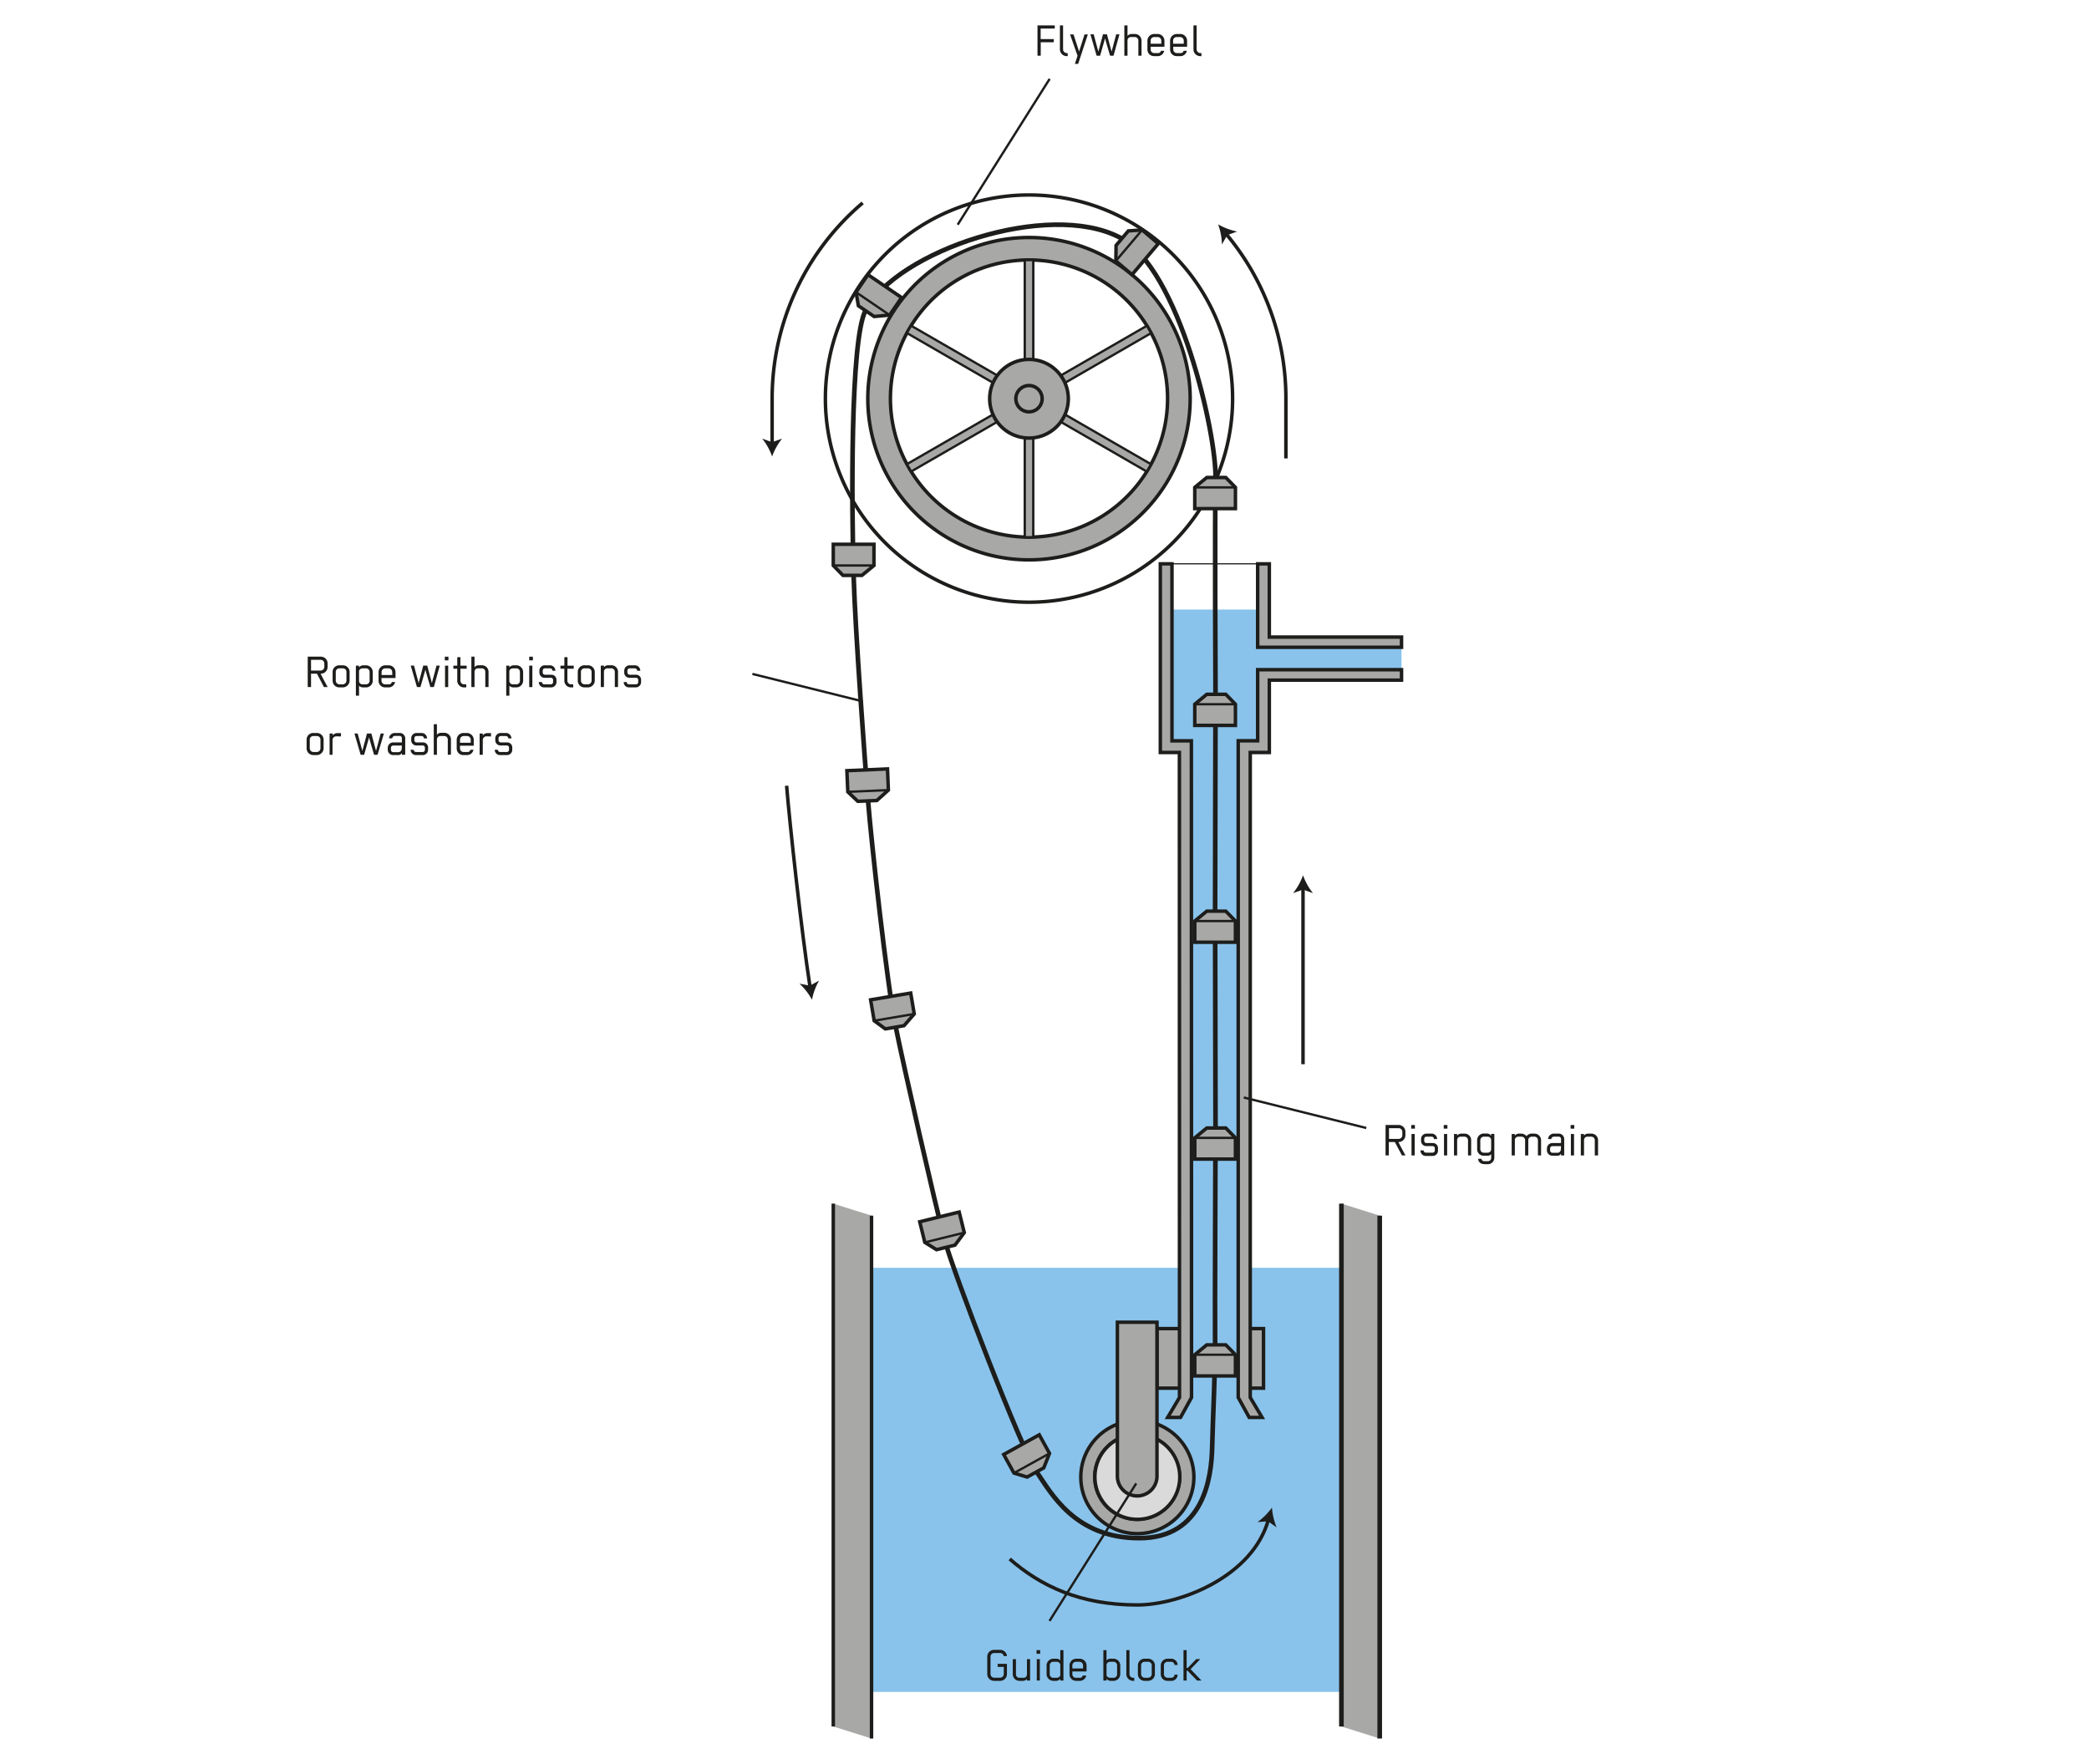 <svg xmlns="http://www.w3.org/2000/svg" viewBox="0 0 450 380"><title>Zeichenfläche 1</title><g id="Detail_drawing" data-name="Detail drawing"><path d="M265.52,85.88A43.86,43.86,0,1,1,221.67,42,43.86,43.86,0,0,1,265.52,85.88ZM221.67,53a32.87,32.87,0,1,0,32.87,32.87A32.87,32.87,0,0,0,221.67,53Z" fill="none" stroke="#1d1d1b" stroke-miterlimit="10" stroke-width="0.75"/><path d="M256.38,85.88a34.72,34.72,0,1,1-34.71-34.72,34.72,34.72,0,0,1,34.71,34.72M221.67,56a29.85,29.85,0,1,0,29.84,29.85A29.84,29.84,0,0,0,221.67,56" fill="#a8a8a7"/><path d="M256.38,85.88a34.72,34.72,0,1,1-34.71-34.72A34.72,34.72,0,0,1,256.38,85.88ZM221.67,56a29.85,29.85,0,1,0,29.84,29.85A29.84,29.84,0,0,0,221.67,56Z" fill="none" stroke="#1d1d1b" stroke-miterlimit="10" stroke-width="0.75"/><rect x="220.75" y="56.03" width="1.83" height="29.85" fill="#dadada"/><rect x="220.75" y="56.03" width="1.83" height="29.84" fill="none" stroke="#1d1d1b" stroke-miterlimit="10" stroke-width="0.5"/><rect x="220.75" y="56.03" width="1.83" height="29.85" fill="#a8a8a7"/><rect x="220.75" y="56.03" width="1.83" height="29.84" fill="none" stroke="#1d1d1b" stroke-miterlimit="10" stroke-width="0.5"/><rect x="220.75" y="85.88" width="1.83" height="29.84" fill="#a8a8a7"/><rect x="220.75" y="85.88" width="1.83" height="29.84" fill="none" stroke="#1d1d1b" stroke-miterlimit="10" stroke-width="0.5"/><rect x="219.66" y="77.5" width="29.84" height="1.83" transform="translate(-7.77 127.85) rotate(-30.01)" fill="#a8a8a7"/><rect x="219.66" y="77.5" width="29.84" height="1.83" transform="translate(-7.77 127.85) rotate(-30.01)" fill="none" stroke="#1d1d1b" stroke-miterlimit="10" stroke-width="0.5"/><rect x="187.95" y="273.09" width="101.01" height="91.36" fill="#89c3eb"/><rect x="193.82" y="92.42" width="29.85" height="1.83" transform="translate(-18.71 116.78) rotate(-29.98)" fill="#a8a8a7"/><rect x="193.82" y="92.42" width="29.85" height="1.83" transform="translate(-18.71 116.78) rotate(-29.98)" fill="none" stroke="#1d1d1b" stroke-miterlimit="10" stroke-width="0.5"/><rect x="249.23" y="286.19" width="22.95" height="12.83" fill="#a8a8a7"/><rect x="249.23" y="286.19" width="22.95" height="12.83" fill="none" stroke="#1d1d1b" stroke-miterlimit="10" stroke-width="0.75"/><rect x="207.82" y="63.49" width="1.83" height="29.84" transform="translate(36.43 219.94) rotate(-59.99)" fill="#a8a8a7"/><rect x="207.82" y="63.49" width="1.83" height="29.84" transform="translate(36.43 219.94) rotate(-59.99)" fill="none" stroke="#1d1d1b" stroke-miterlimit="10" stroke-width="0.5"/><polygon points="301.91 137.87 270.92 137.87 270.92 131.3 252.46 131.3 252.46 159.58 256.65 159.58 256.65 303.62 266.73 303.62 266.73 159.58 270.92 159.58 270.92 145.81 301.91 145.81 301.91 137.87" fill="#89c3eb"/><rect x="233.67" y="78.42" width="1.83" height="29.84" transform="translate(36.42 249.78) rotate(-59.99)" fill="#a8a8a7"/><rect x="233.67" y="78.42" width="1.83" height="29.84" transform="translate(36.42 249.78) rotate(-59.99)" fill="none" stroke="#1d1d1b" stroke-miterlimit="10" stroke-width="0.5"/><path d="M230.13,85.88a8.47,8.47,0,1,1-8.47-8.46,8.47,8.47,0,0,1,8.47,8.46" fill="#a8a8a7"/><path d="M230.13,85.88a8.47,8.47,0,1,1-8.47-8.46A8.47,8.47,0,0,1,230.13,85.88Z" fill="none" stroke="#1d1d1b" stroke-miterlimit="10" stroke-width="0.75"/><path d="M224.49,85.88a2.83,2.83,0,1,1-2.83-2.83,2.83,2.83,0,0,1,2.83,2.83" fill="#a8a8a7"/><path d="M224.49,85.88a2.83,2.83,0,1,1-2.83-2.83A2.83,2.83,0,0,1,224.49,85.88Z" fill="none" stroke="#1d1d1b" stroke-miterlimit="10" stroke-width="0.75"/><path d="M183.88,123.94c.36,12.28,2.41,39.71,3.12,48.67s4.06,39.2,5.89,48.29,8.41,37.88,10.52,45.93c1.85,7.06,16.8,45.75,19.89,50.22s8.18,14.28,22.12,14.28,15.54-13.17,15.69-19.41.71-17.59.64-22.61.09-46.33.09-46.33l-.09-46.71.09-46.71s-.18-37.3,0-46.7-7.77-45-20.61-51.7c-15.42-8.07-48,2.87-54.79,15.75C183.1,73.24,183.47,109.79,183.88,123.94Z" fill="none" stroke="#1d1d1b" stroke-miterlimit="10"/><polygon points="264.05 149.56 259.96 149.56 257.37 151.7 257.37 156.26 266.13 156.26 266.13 151.7 264.05 149.56" fill="#a8a8a7"/><polygon points="264.05 149.56 259.96 149.56 257.37 151.7 257.37 156.26 266.13 156.26 266.13 151.7 264.05 149.56" fill="none" stroke="#1d1d1b" stroke-miterlimit="10" stroke-width="0.75"/><line x1="257.37" y1="151.7" x2="266.13" y2="151.7" fill="none" stroke="#1d1d1b" stroke-miterlimit="10" stroke-width="0.5"/><polygon points="264.05 102.86 259.96 102.86 257.37 104.99 257.37 109.56 266.13 109.56 266.13 104.99 264.05 102.86" fill="#a8a8a7"/><polygon points="264.05 102.86 259.96 102.86 257.37 104.99 257.37 109.56 266.13 109.56 266.13 104.99 264.05 102.86" fill="none" stroke="#1d1d1b" stroke-miterlimit="10" stroke-width="0.75"/><line x1="257.37" y1="104.99" x2="266.13" y2="104.99" fill="none" stroke="#1d1d1b" stroke-miterlimit="10" stroke-width="0.5"/><polygon points="181.58 123.94 185.67 123.94 188.26 121.81 188.26 117.24 179.5 117.24 179.5 121.81 181.58 123.94" fill="#a8a8a7"/><polygon points="181.58 123.94 185.67 123.94 188.26 121.81 188.26 117.24 179.5 117.24 179.5 121.81 181.58 123.94" fill="none" stroke="#1d1d1b" stroke-miterlimit="10" stroke-width="0.75"/><line x1="188.26" y1="121.81" x2="179.5" y2="121.81" fill="none" stroke="#1d1d1b" stroke-miterlimit="10" stroke-width="0.5"/><polygon points="184.79 172.61 188.88 172.44 191.37 170.19 191.18 165.63 182.43 166.01 182.63 170.57 184.79 172.61" fill="#a8a8a7"/><polygon points="184.79 172.61 188.88 172.44 191.37 170.19 191.18 165.63 182.43 166.01 182.63 170.57 184.79 172.61" fill="none" stroke="#1d1d1b" stroke-miterlimit="10" stroke-width="0.75"/><line x1="191.37" y1="170.19" x2="182.63" y2="170.57" fill="none" stroke="#1d1d1b" stroke-miterlimit="10" stroke-width="0.5"/><polygon points="190.71 221.63 194.74 220.94 196.94 218.41 196.18 213.91 187.54 215.37 188.31 219.87 190.71 221.63" fill="#a8a8a7"/><polygon points="190.71 221.63 194.74 220.94 196.94 218.41 196.18 213.91 187.54 215.37 188.31 219.87 190.71 221.63" fill="none" stroke="#1d1d1b" stroke-miterlimit="10" stroke-width="0.75"/><line x1="196.94" y1="218.41" x2="188.31" y2="219.87" fill="none" stroke="#1d1d1b" stroke-miterlimit="10" stroke-width="0.5"/><polygon points="201.74 269.19 205.72 268.21 207.72 265.52 206.62 261.08 198.12 263.18 199.22 267.62 201.74 269.19" fill="#a8a8a7"/><polygon points="201.74 269.19 205.72 268.21 207.72 265.52 206.62 261.08 198.12 263.18 199.22 267.62 201.74 269.19" fill="none" stroke="#1d1d1b" stroke-miterlimit="10" stroke-width="0.75"/><line x1="207.72" y1="265.52" x2="199.22" y2="267.62" fill="none" stroke="#1d1d1b" stroke-miterlimit="10" stroke-width="0.5"/><polygon points="221.26 318.17 224.84 316.19 226.08 313.07 223.87 309.07 216.21 313.31 218.42 317.31 221.26 318.17" fill="#a8a8a7"/><polygon points="221.26 318.17 224.84 316.19 226.08 313.07 223.87 309.07 216.21 313.31 218.42 317.31 221.26 318.17" fill="none" stroke="#1d1d1b" stroke-miterlimit="10" stroke-width="0.75"/><line x1="226.08" y1="313.07" x2="218.42" y2="317.31" fill="none" stroke="#1d1d1b" stroke-miterlimit="10" stroke-width="0.5"/><polygon points="243.06 49.74 240.42 52.86 240.37 56.21 243.85 59.17 249.51 52.49 246.03 49.53 243.06 49.74" fill="#a8a8a7"/><polygon points="243.06 49.74 240.42 52.86 240.37 56.21 243.85 59.17 249.51 52.49 246.03 49.53 243.06 49.74" fill="none" stroke="#1d1d1b" stroke-miterlimit="10" stroke-width="0.75"/><line x1="240.37" y1="56.21" x2="246.03" y2="49.53" fill="none" stroke="#1d1d1b" stroke-miterlimit="10" stroke-width="0.5"/><polygon points="184.91 65.87 188.3 68.18 191.64 67.87 194.21 64.1 186.97 59.17 184.4 62.94 184.91 65.87" fill="#a8a8a7"/><polygon points="184.91 65.87 188.3 68.18 191.64 67.87 194.21 64.1 186.97 59.17 184.4 62.94 184.91 65.87" fill="none" stroke="#1d1d1b" stroke-miterlimit="10" stroke-width="0.75"/><line x1="191.64" y1="67.87" x2="184.4" y2="62.94" fill="none" stroke="#1d1d1b" stroke-miterlimit="10" stroke-width="0.5"/><polygon points="264.05 196.27 259.96 196.27 257.37 198.4 257.37 202.97 266.13 202.97 266.13 198.4 264.05 196.27" fill="#a8a8a7"/><polygon points="264.05 196.27 259.96 196.27 257.37 198.4 257.37 202.97 266.13 202.97 266.13 198.4 264.05 196.27" fill="none" stroke="#1d1d1b" stroke-miterlimit="10" stroke-width="0.75"/><line x1="257.37" y1="198.4" x2="266.13" y2="198.4" fill="none" stroke="#1d1d1b" stroke-miterlimit="10" stroke-width="0.5"/><polygon points="264.05 242.98 259.96 242.98 257.37 245.11 257.37 249.68 266.13 249.68 266.13 245.11 264.05 242.98" fill="#a8a8a7"/><polygon points="264.05 242.98 259.96 242.98 257.37 245.11 257.37 249.68 266.13 249.68 266.13 245.11 264.05 242.98" fill="none" stroke="#1d1d1b" stroke-miterlimit="10" stroke-width="0.75"/><line x1="257.37" y1="245.11" x2="266.13" y2="245.11" fill="none" stroke="#1d1d1b" stroke-miterlimit="10" stroke-width="0.5"/><polygon points="264.05 289.69 259.96 289.69 257.37 291.82 257.37 296.39 266.13 296.39 266.13 291.82 264.05 289.69" fill="#a8a8a7"/><polygon points="264.05 289.69 259.96 289.69 257.37 291.82 257.37 296.39 266.13 296.39 266.13 291.82 264.05 289.69" fill="none" stroke="#1d1d1b" stroke-miterlimit="10" stroke-width="0.75"/><line x1="257.37" y1="291.82" x2="266.13" y2="291.82" fill="none" stroke="#1d1d1b" stroke-miterlimit="10" stroke-width="0.5"/><path d="M254.1,318.17A9.14,9.14,0,1,1,245,309a9.14,9.14,0,0,1,9.14,9.14M245,306a12.18,12.18,0,1,0,12.18,12.18A12.18,12.18,0,0,0,245,306" fill="#a8a8a7"/><path d="M254.1,318.17A9.14,9.14,0,1,1,245,309,9.14,9.14,0,0,1,254.1,318.17ZM245,306a12.18,12.18,0,1,0,12.18,12.18A12.18,12.18,0,0,0,245,306Z" fill="none" stroke="#1d1d1b" stroke-miterlimit="10" stroke-width="0.75"/><path d="M245,309a9.14,9.14,0,1,0,9.14,9.14A9.14,9.14,0,0,0,245,309" fill="#dadada"/><path d="M245,309a9.14,9.14,0,1,0,9.14,9.14A9.14,9.14,0,0,0,245,309Z" fill="none" stroke="#1d1d1b" stroke-miterlimit="10" stroke-width="0.75"/><path d="M240.7,284.82v33.35a4.27,4.27,0,0,0,8.53,0V284.82Z" fill="#a8a8a7"/><path d="M240.7,284.82v33.35a4.27,4.27,0,0,0,8.53,0V284.82Z" fill="none" stroke="#1d1d1b" stroke-miterlimit="10" stroke-width="0.75"/><polygon points="270.92 144.26 270.92 159.57 266.73 159.57 266.73 301.03 269.1 305.33 271.87 305.33 269.32 301.03 269.32 162.09 273.43 162.09 273.43 146.51 301.91 146.51 301.91 144.26 270.92 144.26" fill="#a8a8a7"/><polygon points="270.92 144.26 270.92 159.57 266.73 159.57 266.73 301.03 269.1 305.33 271.87 305.33 269.32 301.03 269.32 162.09 273.43 162.09 273.43 146.51 301.91 146.51 301.91 144.26 270.92 144.26" fill="none" stroke="#1d1d1b" stroke-miterlimit="10" stroke-width="0.75"/><polygon points="256.64 159.58 254.06 159.58 252.46 159.58 252.46 121.45 249.95 121.45 249.95 162.09 254.06 162.09 254.08 301.03 251.53 305.33 254.3 305.33 256.67 301.03 256.64 159.58" fill="#a8a8a7"/><polygon points="256.64 159.58 254.06 159.58 252.46 159.58 252.46 121.45 249.95 121.45 249.95 162.09 254.06 162.09 254.08 301.03 251.53 305.33 254.3 305.33 256.67 301.03 256.64 159.58" fill="none" stroke="#1d1d1b" stroke-miterlimit="10" stroke-width="0.75"/><polygon points="270.92 139.43 301.91 139.43 301.91 137.23 273.43 137.23 273.43 121.46 270.92 121.46 270.92 137.23 270.92 139.43" fill="#a8a8a7"/><polygon points="270.92 139.43 301.91 139.43 301.91 137.23 273.43 137.23 273.43 121.46 270.92 121.46 270.92 137.23 270.92 139.43" fill="none" stroke="#1d1d1b" stroke-miterlimit="10" stroke-width="0.75"/><line x1="252.46" y1="121.45" x2="270.92" y2="121.45" fill="none" stroke="#1d1d1b" stroke-miterlimit="10" stroke-width="0.25"/><polygon points="297.21 374.49 288.96 371.9 288.96 259.27 297.21 261.86 297.21 374.49" fill="#a8a8a7"/><line x1="288.96" y1="371.9" x2="288.96" y2="259.27" fill="none" stroke="#1d1d1b" stroke-miterlimit="10"/><line x1="297.21" y1="261.86" x2="297.21" y2="374.49" fill="none" stroke="#1d1d1b" stroke-miterlimit="10"/><polygon points="187.74 374.49 179.5 371.9 179.5 259.27 187.74 261.86 187.74 374.49" fill="#a8a8a7"/><line x1="179.5" y1="371.9" x2="179.5" y2="259.27" fill="none" stroke="#1d1d1b" stroke-miterlimit="10" stroke-width="0.75"/><line x1="187.74" y1="261.86" x2="187.74" y2="374.49" fill="none" stroke="#1d1d1b" stroke-miterlimit="10" stroke-width="0.75"/></g><g id="Text"><path d="M224.17,6.15V8.42H227V9.1h-2.81V12h-.7V5.47h3.72v.68Z" fill="#1d1d1b"/><path d="M229.8,12.09a1.46,1.46,0,0,1-1.48-1.45V5.47H229v5.16a.81.81,0,0,0,.8.8H230v.66Z" fill="#1d1d1b"/><path d="M232.25,13.76h-.71l.58-1.75c-.51-1.46-1.12-3.15-1.62-4.6h.75s1.19,3.64,1.2,3.69c.11-.33,1.17-3.69,1.17-3.69h.72Z" fill="#1d1d1b"/><path d="M239.87,12h-.74c-.23-.78-1-3.31-1.08-3.75-.19.69-.85,3-1.07,3.75h-.75l-1.34-4.61h.71l1,3.73c.33-1.21.69-2.51,1-3.73h.85l1,3.73c.33-1.21.69-2.51,1-3.73h.7Z" fill="#1d1d1b"/><path d="M245.22,12V8.74a.74.74,0,0,0-.77-.76h-.78a.73.73,0,0,0-.79.72V12h-.68V5.47h.68V7.75a1.12,1.12,0,0,1,.9-.43h.68a1.43,1.43,0,0,1,1.44,1.45V12Z" fill="#1d1d1b"/><path d="M247.86,10.07v.63a.78.78,0,0,0,.84.73h.73a.6.6,0,0,0,.65-.49h.71a1.42,1.42,0,0,1-1.35,1.15h-.81a1.41,1.41,0,0,1-1.46-1.41V8.77a1.46,1.46,0,0,1,1.47-1.45h.73a1.48,1.48,0,0,1,1.47,1.47v1.28Zm2.3-1.32a.78.78,0,0,0-.79-.77h-.72a.77.77,0,0,0-.79.77v.67h2.3Z" fill="#1d1d1b"/><path d="M252.74,10.07v.63a.78.78,0,0,0,.84.73h.73a.6.6,0,0,0,.65-.49h.71a1.42,1.42,0,0,1-1.35,1.15h-.81a1.41,1.41,0,0,1-1.46-1.41V8.77a1.46,1.46,0,0,1,1.47-1.45h.73a1.48,1.48,0,0,1,1.47,1.47v1.28ZM255,8.75a.78.78,0,0,0-.79-.77h-.72a.77.77,0,0,0-.79.77v.67H255Z" fill="#1d1d1b"/><path d="M258.57,12.09a1.46,1.46,0,0,1-1.48-1.45V5.47h.68v5.16a.81.81,0,0,0,.8.8h.24v.66Z" fill="#1d1d1b"/><path d="M302,248.89,300.47,246h-1.3v2.88h-.7v-6.55h2.8a1.45,1.45,0,0,1,1.47,1.45v.78a1.46,1.46,0,0,1-1.51,1.44c.5,1,1,1.92,1.53,2.88Zm.08-5.09a.78.78,0,0,0-.77-.78h-2.1v2.31h2.1a.8.8,0,0,0,.77-.8Z" fill="#1d1d1b"/><path d="M304,243.12v-.78h.79v.78Zm.06,5.77v-4.62h.68v4.62Z" fill="#1d1d1b"/><path d="M308.6,249h-1.47A1.12,1.12,0,0,1,306,247.8h.67a.5.5,0,0,0,.52.49h1.41a.48.48,0,0,0,.48-.5v-.43a.46.46,0,0,0-.48-.48h-1.35a1.11,1.11,0,0,1-1.13-1.16v-.37a1.15,1.15,0,0,1,1.18-1.16h1.11a1.18,1.18,0,0,1,1.17,1.17h-.68a.5.5,0,0,0-.53-.51h-1.09a.46.46,0,0,0-.48.48v.4a.47.47,0,0,0,.48.49h1.37a1.09,1.09,0,0,1,1.11,1.15v.42A1.14,1.14,0,0,1,308.6,249Z" fill="#1d1d1b"/><path d="M311,243.12v-.78h.79v.78Zm.06,5.77v-4.62h.68v4.62Z" fill="#1d1d1b"/><path d="M316.23,248.89v-3.28a.75.75,0,0,0-.76-.76h-.79a.73.73,0,0,0-.79.72v3.32h-.68v-4.62h.68v.34a1.16,1.16,0,0,1,.91-.42h.68a1.4,1.4,0,0,1,1.43,1.43v3.27Z" fill="#1d1d1b"/><path d="M320.42,250.77h-.59c-.79,0-1.4-.39-1.4-1.16h.69a.61.61,0,0,0,.66.52h.72a.7.7,0,0,0,.72-.64v-.87a1,1,0,0,1-.75.33h-.8a1.4,1.4,0,0,1-1.47-1.38v-2a1.42,1.42,0,0,1,1.48-1.4h.62a1.11,1.11,0,0,1,.92.48v-.4h.68v5.17A1.38,1.38,0,0,1,320.42,250.77Zm.8-5.18a.74.74,0,0,0-.79-.74h-.74a.75.75,0,0,0-.81.73v2a.75.75,0,0,0,.81.72h.74a.75.75,0,0,0,.79-.73Z" fill="#1d1d1b"/><path d="M327.81,244.85h-.71a.73.73,0,0,0-.78.72v3.32h-.68v-4.62h.68v.34a1.15,1.15,0,0,1,.89-.42h.63a1.61,1.61,0,0,1,1,.54,1.38,1.38,0,0,1,1.15-.54h.56a1.43,1.43,0,0,1,1.42,1.43v3.27h-.68v-3.27a.73.73,0,0,0-.72-.77H330a.75.75,0,0,0-.79.75v3.29h-.68v-3.28A.76.76,0,0,0,327.81,244.85Z" fill="#1d1d1b"/><path d="M336.27,248.89v-.4a.83.83,0,0,1-.79.46h-1.07a1.17,1.17,0,0,1-1.18-1.18v-.36a1.18,1.18,0,0,1,1.18-1.19h1.86v-.89a.48.48,0,0,0-.5-.48h-1.09a.57.57,0,0,0-.51.51h-.69a1.24,1.24,0,0,1,1.19-1.17h1.11a1.17,1.17,0,0,1,1.17,1.2v3.5Zm0-2h-1.86a.5.5,0,0,0-.5.5v.42a.52.52,0,0,0,.5.51h1a.75.75,0,0,0,.82-.72Z" fill="#1d1d1b"/><path d="M338.33,243.12v-.78h.79v.78Zm.06,5.77v-4.62h.68v4.62Z" fill="#1d1d1b"/><path d="M343.54,248.89v-3.28a.75.75,0,0,0-.76-.76H342a.73.73,0,0,0-.78.72v3.32h-.69v-4.62h.69v.34a1.13,1.13,0,0,1,.9-.42h.68a1.41,1.41,0,0,1,1.44,1.43v3.27Z" fill="#1d1d1b"/><path d="M215.47,362.07h-1.36a1.46,1.46,0,0,1-1.44-1.47v-3.74a1.46,1.46,0,0,1,1.46-1.47h1.32a1.47,1.47,0,0,1,1.47,1.35h-.7a.8.8,0,0,0-.77-.67h-1.32a.78.78,0,0,0-.76.79v3.74a.79.79,0,0,0,.75.79h1.34a.8.8,0,0,0,.77-.79v-1.53h-1.32v-.67h2v2.22A1.47,1.47,0,0,1,215.47,362.07Z" fill="#1d1d1b"/><path d="M218.85,357.39v3.26a.74.74,0,0,0,.77.76h.81a.72.72,0,0,0,.79-.7v-3.32h.68V362h-.68v-.34a1.13,1.13,0,0,1-.91.41h-.7a1.43,1.43,0,0,1-1.44-1.45v-3.23Z" fill="#1d1d1b"/><path d="M223.29,356.24v-.79h.78v.79Zm.05,5.76v-4.61H224V362Z" fill="#1d1d1b"/><path d="M225.45,358.76a1.46,1.46,0,0,1,1.46-1.46h.67a1.11,1.11,0,0,1,.82.37v-2.22h.68V362h-.68v-.37a1.17,1.17,0,0,1-.89.44h-.59a1.47,1.47,0,0,1-1.47-1.46Zm.68,1.91a.75.75,0,0,0,.79.74h.72c.33,0,.76-.23.76-.63v-2.07a.73.73,0,0,0-.76-.75h-.72a.76.76,0,0,0-.79.75Z" fill="#1d1d1b"/><path d="M231,360.05v.64a.78.78,0,0,0,.84.72h.73a.59.59,0,0,0,.65-.49H234a1.42,1.42,0,0,1-1.35,1.15h-.8a1.41,1.41,0,0,1-1.46-1.41v-1.91a1.46,1.46,0,0,1,1.47-1.45h.72a1.48,1.48,0,0,1,1.48,1.47v1.28Zm2.31-1.32a.79.79,0,0,0-.8-.77h-.71a.78.78,0,0,0-.8.77v.67h2.31Z" fill="#1d1d1b"/><path d="M239.84,362.07h-.58a1.19,1.19,0,0,1-.9-.44V362h-.68v-6.55h.68v2.22a1.11,1.11,0,0,1,.82-.37h.67a1.46,1.46,0,0,1,1.47,1.46v1.85A1.47,1.47,0,0,1,239.84,362.07Zm.8-3.36a.76.76,0,0,0-.8-.75h-.71a.74.74,0,0,0-.77.75v2.07c0,.4.44.63.77.63h.71a.75.75,0,0,0,.8-.74Z" fill="#1d1d1b"/><path d="M244.11,362.07a1.46,1.46,0,0,1-1.48-1.45v-5.17h.68v5.16a.8.8,0,0,0,.8.8h.23v.66Z" fill="#1d1d1b"/><path d="M247.32,362.07h-.74a1.45,1.45,0,0,1-1.46-1.45v-1.91a1.43,1.43,0,0,1,1.48-1.41h.72a1.44,1.44,0,0,1,1.46,1.44v1.85A1.48,1.48,0,0,1,247.32,362.07Zm.78-3.37a.75.75,0,0,0-.8-.74h-.7a.75.75,0,0,0-.79.74v1.91a.8.8,0,0,0,.79.8h.7a.8.8,0,0,0,.8-.8Z" fill="#1d1d1b"/><path d="M253,358.64a.72.72,0,0,0-.78-.68h-.71a.78.78,0,0,0-.78.79v1.85a.8.8,0,0,0,.78.81h.71c.43,0,.78-.19.78-.68h.68a1.33,1.33,0,0,1-1.42,1.34h-.79a1.42,1.42,0,0,1-1.42-1.46v-1.84a1.46,1.46,0,0,1,1.46-1.47h.71a1.4,1.4,0,0,1,1.46,1.34Z" fill="#1d1d1b"/><path d="M257.87,362c-.08-.1-2-2-2-2.09h-.25V362h-.68v-6.55h.68v3.83h.24l1.82-1.89h.87l-2.08,2.17,2.34,2.44Z" fill="#1d1d1b"/><path d="M69.78,148l-1.5-2.88H67V148h-.71v-6.55h2.81a1.45,1.45,0,0,1,1.47,1.46v.77a1.46,1.46,0,0,1-1.51,1.44c.5,1,1,1.92,1.53,2.88Zm.08-5.08a.78.78,0,0,0-.77-.79H67v2.31h2.1a.8.8,0,0,0,.77-.8Z" fill="#1d1d1b"/><path d="M73.84,148.07h-.73a1.44,1.44,0,0,1-1.46-1.44v-1.92a1.42,1.42,0,0,1,1.48-1.4h.71a1.45,1.45,0,0,1,1.47,1.43v1.86A1.48,1.48,0,0,1,73.84,148.07Zm.79-3.37a.75.75,0,0,0-.8-.73h-.7a.76.76,0,0,0-.8.73v1.92a.8.8,0,0,0,.8.79h.7a.8.8,0,0,0,.8-.79Z" fill="#1d1d1b"/><path d="M80.3,146.62a1.46,1.46,0,0,1-1.47,1.45h-.67a1.16,1.16,0,0,1-.82-.36v2.15h-.68v-6.47h.68v.37a1.19,1.19,0,0,1,.89-.45h.59a1.47,1.47,0,0,1,1.48,1.46Zm-.68-1.92a.76.76,0,0,0-.8-.73h-.71c-.33,0-.77.23-.77.64v2.06a.73.73,0,0,0,.77.74h.71a.76.76,0,0,0,.8-.74Z" fill="#1d1d1b"/><path d="M82.18,146.05v.64a.77.77,0,0,0,.84.72h.73a.58.58,0,0,0,.65-.49h.71a1.42,1.42,0,0,1-1.35,1.15H83a1.4,1.4,0,0,1-1.45-1.4v-1.91A1.46,1.46,0,0,1,83,143.31h.72a1.48,1.48,0,0,1,1.48,1.47v1.27Zm2.31-1.32a.79.79,0,0,0-.8-.76H83a.78.78,0,0,0-.8.76v.67h2.31Z" fill="#1d1d1b"/><path d="M93.46,148h-.75c-.22-.79-1-3.31-1.07-3.75-.19.69-.85,3-1.07,3.75h-.75l-1.34-4.62h.7l1,3.74c.32-1.22.69-2.51,1-3.74h.85l1,3.74c.33-1.22.69-2.51,1-3.74h.7Z" fill="#1d1d1b"/><path d="M95.82,142.25v-.79h.78v.79Zm.05,5.76v-4.62h.68V148Z" fill="#1d1d1b"/><path d="M99.18,144.05v2.53a.79.79,0,0,0,.75.83h.51v.66h-.51a1.44,1.44,0,0,1-1.43-1.46v-2.56h-.84v-.66h.84v-1.83h.68v1.83h1.34v.66Z" fill="#1d1d1b"/><path d="M104.54,148v-3.29a.74.74,0,0,0-.77-.75H103a.73.73,0,0,0-.78.72V148h-.68v-6.55h.68v2.27a1.13,1.13,0,0,1,.9-.42h.68a1.43,1.43,0,0,1,1.44,1.45V148Z" fill="#1d1d1b"/><path d="M112.69,146.62a1.46,1.46,0,0,1-1.47,1.45h-.67a1.18,1.18,0,0,1-.82-.36v2.15h-.68v-6.47h.68v.37a1.2,1.2,0,0,1,.9-.45h.58a1.47,1.47,0,0,1,1.48,1.46ZM112,144.7a.75.75,0,0,0-.8-.73h-.71c-.33,0-.77.23-.77.64v2.06a.73.73,0,0,0,.77.74h.71a.75.75,0,0,0,.8-.74Z" fill="#1d1d1b"/><path d="M114,142.25v-.79h.79v.79Zm0,5.76v-4.62h.68V148Z" fill="#1d1d1b"/><path d="M118.66,148.07h-1.47a1.12,1.12,0,0,1-1.12-1.15h.67a.49.49,0,0,0,.51.49h1.42a.48.48,0,0,0,.47-.5v-.43a.46.46,0,0,0-.47-.48h-1.35a1.11,1.11,0,0,1-1.13-1.16v-.37a1.15,1.15,0,0,1,1.18-1.16h1.1a1.18,1.18,0,0,1,1.17,1.17H119a.5.5,0,0,0-.53-.51h-1.08a.46.46,0,0,0-.48.48v.4a.47.47,0,0,0,.48.49h1.37a1.09,1.09,0,0,1,1.11,1.15v.42A1.15,1.15,0,0,1,118.66,148.07Z" fill="#1d1d1b"/><path d="M122.22,144.05v2.53a.79.79,0,0,0,.75.83h.51v.66H123a1.44,1.44,0,0,1-1.43-1.46v-2.56h-.84v-.66h.84v-1.83h.68v1.83h1.34v.66Z" fill="#1d1d1b"/><path d="M126.65,148.07h-.73a1.44,1.44,0,0,1-1.46-1.44v-1.92a1.42,1.42,0,0,1,1.48-1.4h.71a1.45,1.45,0,0,1,1.47,1.43v1.86A1.48,1.48,0,0,1,126.65,148.07Zm.79-3.37a.76.76,0,0,0-.8-.73h-.7a.75.75,0,0,0-.8.73v1.92a.8.8,0,0,0,.8.79h.7a.8.8,0,0,0,.8-.79Z" fill="#1d1d1b"/><path d="M132.44,148v-3.28a.75.75,0,0,0-.76-.76h-.79a.73.73,0,0,0-.79.72V148h-.68v-4.62h.68v.34a1.16,1.16,0,0,1,.91-.42h.68a1.42,1.42,0,0,1,1.44,1.43V148Z" fill="#1d1d1b"/><path d="M136.94,148.07h-1.47a1.12,1.12,0,0,1-1.11-1.15H135a.49.49,0,0,0,.51.49H137a.48.48,0,0,0,.48-.5v-.43A.46.46,0,0,0,137,146H135.6a1.11,1.11,0,0,1-1.13-1.16v-.37a1.16,1.16,0,0,1,1.18-1.16h1.11a1.18,1.18,0,0,1,1.17,1.17h-.68a.5.5,0,0,0-.53-.51h-1.09a.47.47,0,0,0-.48.48v.4a.48.48,0,0,0,.48.49H137a1.08,1.08,0,0,1,1.1,1.15v.42A1.14,1.14,0,0,1,136.94,148.07Z" fill="#1d1d1b"/><path d="M68.24,162.65h-.73a1.44,1.44,0,0,1-1.46-1.44v-1.92a1.42,1.42,0,0,1,1.48-1.4h.71a1.45,1.45,0,0,1,1.47,1.44v1.85A1.48,1.48,0,0,1,68.24,162.65Zm.79-3.37a.75.75,0,0,0-.8-.73h-.7a.75.75,0,0,0-.8.73v1.92a.8.8,0,0,0,.8.79h.7a.8.8,0,0,0,.8-.79Z" fill="#1d1d1b"/><path d="M72.42,158.61a.8.8,0,0,0-.79.79v3.19H71V158h.68v.41a1.22,1.22,0,0,1,.94-.49h.83v.72Z" fill="#1d1d1b"/><path d="M81.33,162.59h-.75c-.22-.79-1-3.31-1.07-3.75-.19.69-.85,3-1.07,3.75h-.75L76.35,158h.7l1,3.74c.33-1.21.7-2.51,1-3.74H80l1,3.74c.33-1.21.69-2.51,1-3.74h.7Z" fill="#1d1d1b"/><path d="M86.57,162.59v-.39a.85.85,0,0,1-.8.45H84.71a1.15,1.15,0,0,1-1.18-1.18v-.36a1.18,1.18,0,0,1,1.18-1.19h1.86V159a.48.48,0,0,0-.5-.48H85a.6.6,0,0,0-.51.51h-.69A1.25,1.25,0,0,1,85,157.89h1.12a1.17,1.17,0,0,1,1.17,1.2v3.5Zm0-2H84.71a.5.5,0,0,0-.5.5v.42a.51.51,0,0,0,.5.51h1a.75.75,0,0,0,.82-.72Z" fill="#1d1d1b"/><path d="M91,162.65H89.58a1.12,1.12,0,0,1-1.12-1.14h.67a.49.49,0,0,0,.51.48h1.42a.47.47,0,0,0,.47-.49v-.44a.46.46,0,0,0-.47-.48H89.71a1.11,1.11,0,0,1-1.13-1.16v-.37a1.15,1.15,0,0,1,1.18-1.16h1.1A1.18,1.18,0,0,1,92,159.06h-.68a.5.5,0,0,0-.53-.51H89.74a.46.46,0,0,0-.48.48v.4a.47.47,0,0,0,.48.49h1.37a1.08,1.08,0,0,1,1.1,1.15v.43A1.14,1.14,0,0,1,91,162.65Z" fill="#1d1d1b"/><path d="M96.46,162.59V159.3a.74.74,0,0,0-.77-.75H94.9a.73.73,0,0,0-.78.72v3.32h-.68V156h.68v2.27a1.13,1.13,0,0,1,.9-.42h.68a1.43,1.43,0,0,1,1.44,1.45v3.25Z" fill="#1d1d1b"/><path d="M99.09,160.63v.64a.78.78,0,0,0,.84.72h.74a.59.59,0,0,0,.65-.48H102a1.42,1.42,0,0,1-1.35,1.14h-.81a1.41,1.41,0,0,1-1.46-1.4v-1.91a1.46,1.46,0,0,1,1.47-1.45h.72a1.48,1.48,0,0,1,1.48,1.47v1.27Zm2.31-1.32a.78.78,0,0,0-.8-.76h-.71a.78.78,0,0,0-.8.76V160h2.31Z" fill="#1d1d1b"/><path d="M104.79,158.61a.8.8,0,0,0-.79.79v3.19h-.68V158H104v.41a1.22,1.22,0,0,1,.94-.49h.83v.72Z" fill="#1d1d1b"/><path d="M109.16,162.65h-1.47a1.11,1.11,0,0,1-1.11-1.14h.67a.49.49,0,0,0,.51.48h1.41a.48.48,0,0,0,.48-.49v-.44a.46.46,0,0,0-.48-.48h-1.35a1.11,1.11,0,0,1-1.13-1.16v-.37a1.16,1.16,0,0,1,1.18-1.16H109a1.18,1.18,0,0,1,1.17,1.17h-.68a.5.5,0,0,0-.53-.51h-1.09a.47.47,0,0,0-.48.48v.4a.48.48,0,0,0,.48.49h1.38a1.09,1.09,0,0,1,1.1,1.15v.43A1.14,1.14,0,0,1,109.16,162.65Z" fill="#1d1d1b"/><line x1="162.08" y1="145.17" x2="185.83" y2="151.08" fill="none" stroke="#1d1d1b" stroke-miterlimit="10" stroke-width="0.5"/><line x1="226.11" y1="16.99" x2="206.3" y2="48.4" fill="none" stroke="#1d1d1b" stroke-miterlimit="10" stroke-width="0.5"/><line x1="244.76" y1="319.53" x2="226.08" y2="349.16" fill="none" stroke="#1d1d1b" stroke-miterlimit="10" stroke-width="0.5"/><line x1="267.93" y1="236.41" x2="294.32" y2="242.98" fill="none" stroke="#1d1d1b" stroke-miterlimit="10" stroke-width="0.5"/><path d="M166.33,95.61V85.88a55.21,55.21,0,0,1,19.5-42.17" fill="none" stroke="#1d1d1b" stroke-miterlimit="10" stroke-width="0.75"/><path d="M166.33,98.33a13.38,13.38,0,0,1,2.14-3.85l-2.14.77-2.14-.77A13.38,13.38,0,0,1,166.33,98.33Z" fill="#1d1d1b"/><path d="M264.14,50.41A55.09,55.09,0,0,1,277,85.88V98.75" fill="none" stroke="#1d1d1b" stroke-miterlimit="10" stroke-width="0.75"/><path d="M262.4,48.33a13.65,13.65,0,0,1,.82,4.32l1.15-2,2.13-.78A13.65,13.65,0,0,1,262.4,48.33Z" fill="#1d1d1b"/><path d="M169.45,169.26c.61,7.73,3.18,31.23,5.05,43.41" fill="none" stroke="#1d1d1b" stroke-miterlimit="10" stroke-width="0.75"/><path d="M174.91,215.35a13.42,13.42,0,0,0-2.7-3.47l2.23.44,2-1.09A13.68,13.68,0,0,0,174.91,215.35Z" fill="#1d1d1b"/><path d="M217.51,335.82c6.65,5.81,15.17,9.9,27.45,9.9,9.26,0,24.89-6.12,28.27-18.37" fill="none" stroke="#1d1d1b" stroke-miterlimit="10" stroke-width="0.75"/><path d="M274,324.74a13.78,13.78,0,0,0,1,4.27l-1.85-1.31-2.27.17A13.67,13.67,0,0,0,274,324.74Z" fill="#1d1d1b"/><line x1="280.69" y1="229.24" x2="280.69" y2="191.26" fill="none" stroke="#1d1d1b" stroke-miterlimit="10" stroke-width="0.75"/><path d="M280.69,188.54a13.38,13.38,0,0,0,2.14,3.85l-2.14-.77-2.14.77A13.38,13.38,0,0,0,280.69,188.54Z" fill="#1d1d1b"/></g></svg>